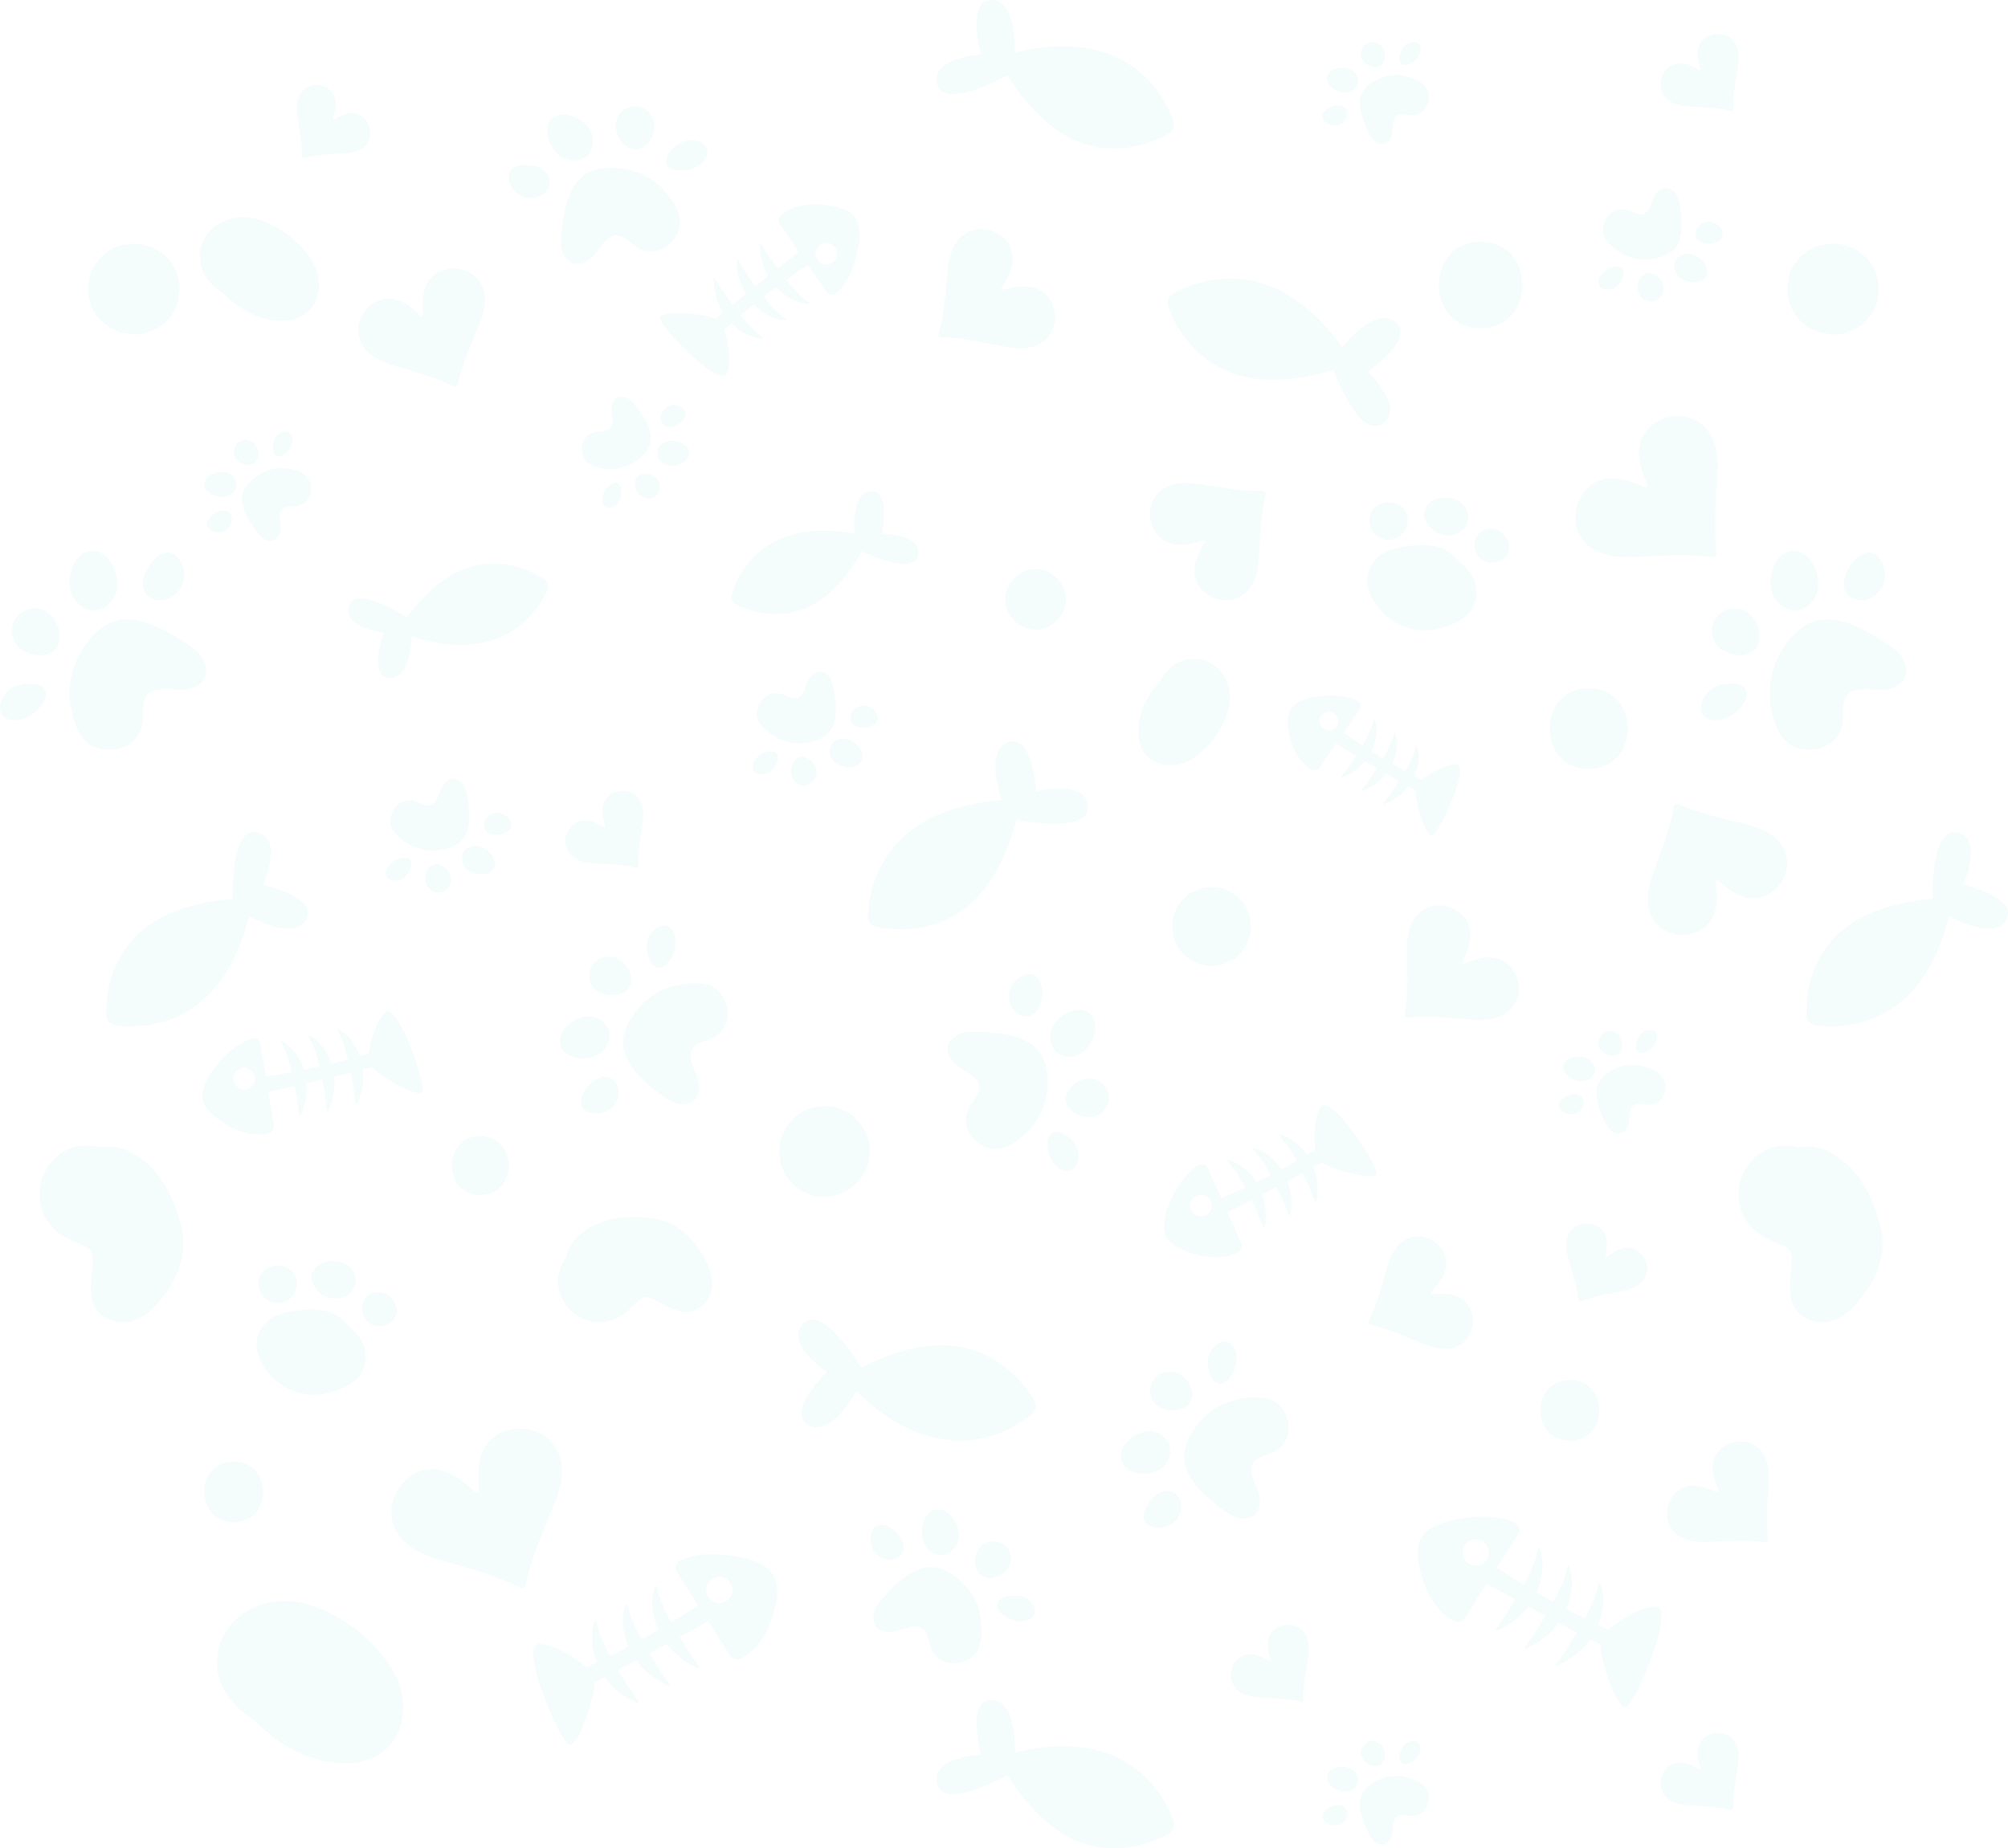 <?xml version="1.0" encoding="UTF-8"?>
<svg xmlns="http://www.w3.org/2000/svg" xmlns:xlink="http://www.w3.org/1999/xlink" width="2191" height="2017" viewBox="0 0 2191 2017">
  <defs>
    <path id="47qkf6dpza" d="M0 0h259v162H0z"></path>
    <path id="wjsfgubn4c" d="M0 0h220v212H0z"></path>
    <path id="cd8azezm3e" d="M0 0h259v162H0z"></path>
    <path id="wkrle3z8jg" d="M0 0h50v40H0z"></path>
  </defs>
  <g fill="none" fill-rule="evenodd" opacity=".04">
    <path d="m932.62 582.447-.066.032c-99.586-18.364-127.531 44.462-134.16 66.395-1.3 4.298.71 8.915 4.728 10.884 12.894 6.319 43.218 17.469 76.478 3.58 29.51-12.324 50.229-42.844 60.715-61.699 14.167 6.57 56.652 24.437 61.218 4.666 5.488-23.767-39.231-23.746-39.231-23.746s10.13-48.156-12.02-46.518c-22.15 1.642-17.662 46.406-17.662 46.406M1186.994 880.594c-.82-31.315-56.672-16.771-56.672-16.771s-2.906-63.128-30.044-53.902c-27.134 9.23-7.069 63.395-7.069 63.395l-.071.06c-130.323 9.507-144.932 96.645-146.128 126.047-.234 5.762 3.768 10.848 9.423 11.99 18.148 3.666 59.625 7.677 96.683-20.374 32.88-24.892 48.9-69.54 55.907-96.371 19.817 3.564 78.657 11.975 77.971-14.074M1125.712 1543.22a11.645 11.645 0 0 0 2.68-14.931c-9.349-15.9-33.975-49.339-79.603-58.264-40.485-7.918-84.493 9.761-109.196 22.329-10.535-17.071-43.438-66.308-62.437-48.55-22.837 21.346 25.217 53.169 25.217 53.169s-45.208 43.957-20.244 57.987c24.961 14.03 52.048-36.73 52.048-36.73l.094.01c93.886 90.423 168.686 43.563 191.44 24.98M1274.734 334.986c6.437 17.405 24.878 54.885 68.353 71.7 38.579 14.917 85.127 5.047 111.719-3.118 7.402 18.777 31.244 73.38 53.116 59.07 26.291-17.205-15.563-57.163-15.563-57.163s52.345-35.745 30.163-54.019c-22.18-18.275-57.83 27.378-57.83 27.378l-.09-.027c-76.812-106.114-158.88-72.65-184.604-58.176-5.044 2.838-7.272 8.929-5.264 14.355M443.904 673.678c-13.8-8.664-55.428-32.759-62.782-12.983-8.841 23.77 37.476 29.72 37.476 29.72s-16.89 48.294 6.268 49.56c23.158 1.268 24.456-45.48 24.456-45.48l.074-.025c100.7 32.23 137.987-28.808 147.767-50.534a9.522 9.522 0 0 0-3.45-11.852c-12.517-8.236-42.442-23.783-78.732-13.904-32.202 8.763-57.712 37.46-71.077 55.498" fill="#00A9AC"></path>
    <g transform="translate(1022)">
      <mask id="vespz829lb" fill="#fff">
        <use xlink:href="#47qkf6dpza"></use>
      </mask>
      <path d="M77.194 82.116c14.5 23.065 42.655 60.142 80.496 73.633 42.646 15.204 79.795-.995 95.478-9.876 4.888-2.767 7.067-8.735 5.128-14.07-9.896-27.221-49.452-104.575-172.78-74.42l-.085-.038S87.79.525 59.943.003C32.096-.514 48.28 59.568 48.28 59.568S-7.703 62.672.898 92.291c7.155 24.64 59.039-.889 76.296-10.175" fill="#00A9AC" mask="url(#vespz829lb)"></path>
    </g>
    <path d="M116.056 1107.87c.172 5.625 4.417 10.32 10.016 11.06 28.558 3.769 115.016 4.312 145.614-119.27l.071-.057s48.95 28.335 62.314 3.817c13.361-24.525-47.057-37.872-47.057-37.872s23.21-51.214-6.86-57.242c-25.016-5.012-26.577 52.906-26.396 72.539-27.034 2.241-72.735 10.156-102.151 37.574-33.156 30.899-36.104 71.407-35.55 89.452" fill="#00A9AC"></path>
    <g transform="translate(1971 908)">
      <mask id="br8xyi236d" fill="#fff">
        <use xlink:href="#wjsfgubn4c"></use>
      </mask>
      <path d="M171.015 57.548s23.21-51.214-6.862-57.242c-25.015-5.012-26.576 52.906-26.395 72.54-27.033 2.241-72.735 10.157-102.152 37.573-33.154 30.9-36.102 71.409-35.55 89.452.173 5.624 4.418 10.32 10.017 11.058 28.558 3.77 115.014 4.313 145.614-119.269l.07-.055s48.948 28.333 62.314 3.815c13.362-24.523-47.056-37.872-47.056-37.872" fill="#00A9AC" mask="url(#br8xyi236d)"></path>
    </g>
    <path d="M266.526 1165.11c6.518 0 11.8 5.35 11.8 11.907 0 6.559-5.282 11.908-11.8 11.908-6.556 0-11.84-5.35-11.84-11.908 0-6.557 5.284-11.908 11.84-11.908m-29.76 55.107c14.936 11.359 33.365 19.785 51.943 17.368 3.751-.477 8.012-1.87 9.431-5.386.876-2.087.512-4.473.148-6.669-1.859-11.357-3.716-22.68-5.538-34.004 9.58-2.124 19.158-4.285 28.702-6.484 2.113 10.59 3.898 21.288 4.773 32.06.072.916 1.309 1.136 1.674.293 5.062-11.466 7.43-23.449 6.52-35.395 5.681-1.317 11.401-2.675 17.12-4.03 2.22 11.066 4.115 22.203 5.026 33.454.073.952 1.347 1.17 1.711.33 5.282-11.982 7.613-24.513 6.338-36.972 6.047-1.463 12.093-2.93 18.139-4.47 2.258 11.25 4.225 22.572 5.135 34.004.074.916 1.314 1.134 1.676.293 5.39-12.2 7.722-24.953 6.301-37.593 3.388-.878 6.813-1.724 10.235-2.602 10.199 11.908 49.173 33.158 54.272 27.481 5.463-6.12-26.115-100.176-40.286-86.546-11.254 10.846-16.208 34.848-17.81 44.3-3.242.987-6.519 1.904-9.797 2.857-.4-1.17-.874-2.346-1.35-3.516-6.918-16.27-15.952-22.462-21.598-25.722-.802-.44-1.712.51-1.2 1.283 5.135 7.95 9.542 22.862 11.034 29.75.11.587.256 1.173.365 1.759-6.045 1.611-12.092 3.188-18.212 4.653-.51-1.5-1.056-3.042-1.711-4.58-6.884-16.304-15.954-22.46-21.6-25.72-.802-.439-1.675.478-1.165 1.28 5.098 7.952 9.507 22.865 11 29.753.183.77.363 1.539.51 2.31-5.646 1.281-11.328 2.525-17.01 3.661a89.543 89.543 0 0 0-2.075-5.642c-6.923-16.266-15.955-22.46-21.6-25.721-.802-.439-1.713.515-1.203 1.282 5.136 7.951 9.544 22.865 11.037 29.753.218.952.4 1.941.62 2.894a818.185 818.185 0 0 1-28.34 4.69 9768.394 9768.394 0 0 0-5.39-32.975c-.437-2.71-1.018-5.68-3.204-7.33-2.696-2.052-6.484-1.136-9.618.038-16.278 6.194-30.448 21.068-40.465 34.99-5.974 8.317-11.91 19.786-9.908 30.376 1.639 8.61 8.452 15.17 15.37 20.445M896.62 266.163c5.928-2.8 12.973-.24 15.754 5.666 2.782 5.902.274 12.976-5.654 15.775-5.897 2.786-12.942.223-15.724-5.679-2.78-5.903-.271-12.978 5.624-15.762M780.79 347.85c-14.273-6.361-58.527-8.846-60.732-1.555-2.345 7.841 66.098 79.025 73.13 60.701 5.578-14.568-.118-38.29-2.677-47.485 2.512-2.275 5.09-4.5 7.649-6.759.858.885 1.783 1.739 2.71 2.591 13.157 11.689 23.952 13.405 30.441 13.926.912.057 1.33-1.188.541-1.665-8.015-4.964-18.325-16.505-22.595-22.069-.347-.482-.729-.947-1.076-1.428 4.785-4.034 9.584-8.033 14.496-11.967 1.099 1.133 2.246 2.284 3.492 3.39 13.137 11.738 23.95 13.403 30.437 13.93.914.054 1.314-1.145.512-1.652-7.982-4.978-18.292-16.523-22.563-22.085a50.101 50.101 0 0 1-1.44-1.858c4.562-3.567 9.171-7.116 13.827-10.567a87.705 87.705 0 0 0 4.273 4.192c13.156 11.69 23.95 13.407 30.437 13.932.913.05 1.329-1.193.543-1.67-8.014-4.964-18.324-16.506-22.595-22.071-.601-.761-1.187-1.574-1.788-2.34a820.564 820.564 0 0 1 23.64-16.325 9968.71 9968.71 0 0 0 18.857 27.383c1.545 2.25 3.33 4.675 6.006 5.229 3.308.694 6.346-1.749 8.68-4.142 12.098-12.53 18.602-31.975 21.758-48.785 1.875-10.041 2.38-22.9-3.922-31.576-5.135-7.052-14.076-10.046-22.569-11.843-18.324-3.843-38.563-3.559-54.337 6.552-3.191 2.035-6.452 5.107-6.246 8.88.094 2.253 1.432 4.242 2.694 6.065 6.498 9.432 12.977 18.833 19.427 28.248a3484.936 3484.936 0 0 0-23.205 18.098c-6.403-8.634-12.554-17.5-17.91-26.824-.455-.794-1.669-.463-1.642.45.286 12.487 3.226 24.284 9.115 34.65a3692.661 3692.661 0 0 0-13.773 10.94c-6.703-9.013-13.137-18.231-18.733-27.97-.467-.822-1.715-.478-1.685.434.304 13.044 3.508 25.319 9.945 35.99-4.847 3.9-9.694 7.807-14.508 11.773-6.813-9.161-13.393-18.514-19.064-28.419-.455-.79-1.665-.458-1.638.453.298 13.287 3.597 25.765 10.242 36.536-2.69 2.236-5.428 4.46-8.154 6.712M1457.42 793.854c-3.899 4.07-10.38 4.232-14.45.33-4.09-3.921-4.207-10.4-.306-14.47 3.9-4.071 10.376-4.233 14.472-.31 4.07 3.899 4.185 10.38.285 14.45m29.254 69.388c10.424-4.277 19.33-10.66 25.94-19.154 4.645 2.708 9.292 5.413 13.983 8.076-5.282 8.333-10.784 16.537-17.014 24.178-.5.611.144 1.489.872 1.185 10.622-4.35 19.659-10.869 26.287-19.565 2.638 1.482 5.28 3.007 7.938 4.508-.717 13.494 10.98 49.998 17.54 49.525 7.047-.53 43.258-77.802 26.31-77.816-13.474-.004-30.836 11.93-37.461 16.838-2.608-1.326-5.199-2.719-7.814-4.086.449-.967.85-1.98 1.25-2.992 5.353-14.237 3.398-23.484 1.81-28.884-.24-.752-1.37-.707-1.513.075-1.523 8.008-7.637 19.9-10.798 25.07-.283.43-.54.88-.822 1.31-4.732-2.618-9.442-5.257-14.135-8.008.576-1.237 1.15-2.52 1.658-3.867 5.393-14.236 3.392-23.485 1.808-28.885-.238-.754-1.327-.707-1.49.098-1.545 7.985-7.66 19.88-10.825 25.048-.343.586-.687 1.172-1.053 1.736-4.287-2.581-8.575-5.207-12.797-7.901a74.994 74.994 0 0 0 2.059-4.746c5.355-14.236 3.397-23.482 1.808-28.885-.238-.751-1.37-.706-1.511.077-1.52 8.008-7.638 19.9-10.8 25.07-.431.721-.904 1.445-1.335 2.167a708.829 708.829 0 0 1-20.481-14.044c5.424-7.89 10.847-15.78 16.245-23.692 1.338-1.944 2.738-4.134 2.355-6.466-.463-2.886-3.372-4.583-6.024-5.729-13.845-5.895-31.538-5.14-46.066-2.49-8.677 1.589-19.2 5.154-24.248 12.926-4.094 6.326-3.744 14.471-2.561 21.886 2.57 15.984 9.063 32.24 22.099 41.853 2.626 1.95 6.114 3.633 9.091 2.3 1.787-.773 2.977-2.47 4.056-4.051 5.593-8.163 11.168-16.301 16.761-24.419 7.243 4.412 14.507 8.8 21.773 13.145-4.975 7.838-10.224 15.545-16.082 22.755-.5.612.14 1.49.872 1.185 9.978-4.09 18.581-10.11 25.116-18.069 4.33 2.58 8.705 5.16 13.081 7.739-5.191 8.2-10.633 16.244-16.754 23.77-.52.635.145 1.536.872 1.229M1313.351 1327.08c-6.347 1.652-12.805-2.148-14.455-8.442-1.647-6.294 2.125-12.753 8.474-14.407 6.311-1.642 12.77 2.16 14.417 8.453 1.648 6.29-2.122 12.755-8.436 14.396m188.463-45.98c3.753-7.246-50.46-89.528-60.754-72.882-8.175 13.24-6.942 37.512-6.118 46.988-2.893 1.763-5.837 3.465-8.771 5.207-.681-1.025-1.435-2.028-2.189-3.034-10.79-13.864-21.092-17.532-27.378-19.236-.888-.22-1.53.922-.842 1.532 6.972 6.336 14.985 19.53 18.162 25.763.253.536.542 1.062.795 1.597-5.45 3.068-10.909 6.102-16.467 9.049-.872-1.311-1.788-2.65-2.809-3.962-10.763-13.907-21.092-17.529-27.378-19.235-.886-.218-1.503.879-.806 1.524 6.935 6.341 14.95 19.541 18.126 25.772.371.692.74 1.383 1.074 2.085-5.144 2.653-10.335 5.28-15.55 7.801a87.718 87.718 0 0 0-3.43-4.891c-10.789-13.864-21.092-17.528-27.378-19.237-.885-.217-1.527.926-.84 1.535 6.971 6.333 14.984 19.532 18.16 25.763.45.857.878 1.763 1.328 2.623a837.197 837.197 0 0 1-26.264 11.637c-4.49-10.099-8.982-20.195-13.504-30.283-1.107-2.488-2.415-5.189-4.945-6.222-3.125-1.288-6.565.544-9.305 2.46-14.21 10.042-24.193 27.882-30.394 43.761-3.694 9.485-6.561 21.983-1.962 31.636 3.752 7.85 11.994 12.427 20.023 15.742 17.314 7.138 37.28 10.58 54.66 3.582 3.515-1.403 7.291-3.812 7.782-7.544.323-2.225-.629-4.418-1.533-6.433-4.654-10.43-9.3-20.824-13.906-31.228a3568.956 3568.956 0 0 0 26.164-13.453c4.707 9.627 9.123 19.443 12.676 29.557.302.86 1.556.76 1.698-.14 2.02-12.276 1.303-24.37-2.581-35.6a3424.855 3424.855 0 0 0 15.566-8.179c4.933 10.06 9.565 20.264 13.273 30.827.308.896 1.598.786 1.738-.114 2.106-12.826 1.214-25.433-3.149-37.063 5.486-2.93 10.973-5.86 16.441-8.859 5.012 10.224 9.764 20.59 13.516 31.328.303.861 1.557.758 1.698-.14 2.154-13.063 1.209-25.885-3.344-37.654 3.06-1.696 6.161-3.368 9.257-5.074 12.87 8.854 55.95 19.425 59.46 12.694M794.445 1745.726c-5.9 5.233-14.956 4.676-20.205-1.206-5.248-5.882-4.75-14.92 1.148-20.152 5.931-5.262 14.988-4.704 20.238 1.178 5.248 5.881 4.75 14.918-1.181 20.18m16.236-45.785c-20.201-4.446-44.924-6.414-64.607 1.1-3.773 1.462-7.934 3.682-8.73 7.685-.657 3.235 1.19 6.364 2.964 9.145 7.149 11.32 14.33 22.612 21.511 33.9a996.438 996.438 0 0 1-29.389 18.542c-.567-1.03-1.193-2.063-1.758-3.092-4.16-7.377-12.107-24.29-13.82-35.542-.156-1.099-1.74-1.222-2.116-.185-2.496 7.457-5.714 20.26 1.043 40.404a104.787 104.787 0 0 0 2.637 6.726c-6.05 3.543-12.189 6.987-18.32 10.368a58.94 58.94 0 0 1-1.386-2.48c-4.162-7.374-12.108-24.287-13.857-35.51-.183-1.13-1.706-1.251-2.079-.212-2.5 7.454-5.778 20.254 1.04 40.403.638 1.904 1.377 3.724 2.117 5.481-6.71 3.596-13.44 7.037-20.199 10.445-.372-.613-.707-1.257-1.08-1.87-4.158-7.377-12.104-24.286-13.822-35.538-.153-1.103-1.74-1.226-2.113-.187-2.5 7.455-5.714 20.261 1.042 40.406.51 1.43 1.02 2.863 1.597 4.234-3.73 1.777-7.429 3.587-11.15 5.303-9.016-7.192-32.703-24.738-51.562-25.43-23.726-.853 22.968 108.847 32.806 109.948 9.157 1 27.412-49.34 27.11-68.206 3.8-1.962 7.573-3.951 11.34-5.884 8.83 12.478 21.142 22.04 35.782 28.658 1.003.461 1.95-.73 1.281-1.609-8.323-10.983-15.602-22.715-22.562-34.617 6.702-3.473 13.345-7.01 19.988-10.55 8.815 12.196 20.95 21.563 35.316 28.067 1.004.464 1.98-.758 1.284-1.668-8.177-10.82-15.375-22.328-22.22-34.038 6.258-3.373 12.516-6.746 18.712-10.126 8.733 11.443 20.464 20.29 34.22 26.509 1.006.464 1.947-.727 1.281-1.608-7.829-10.36-14.775-21.388-21.337-32.581a4396.397 4396.397 0 0 0 31.157-17.222c7.41 11.614 14.79 23.261 22.198 34.94 1.43 2.262 3.007 4.69 5.468 5.862 4.1 2.013 9.069-.159 12.846-2.742 18.739-12.744 28.67-35.094 33.09-57.268 2.039-10.286 2.953-21.636-2.454-30.673-6.66-11.104-21.208-16.624-33.269-19.288M1620.761 1703.52c-5.25 5.882-14.31 6.44-20.204 1.205-5.931-5.26-6.431-14.298-1.184-20.18 5.251-5.882 14.31-6.44 20.241-1.177 5.896 5.232 6.394 14.27 1.147 20.152m185.596 49.516c-18.863.691-42.549 18.239-51.563 25.43-3.72-1.717-7.42-3.526-11.15-5.302.575-1.372 1.085-2.805 1.596-4.235 6.756-20.145 3.543-32.949 1.042-40.406-.373-1.036-1.958-.915-2.114.187-1.716 11.252-9.662 28.162-13.82 35.539-.373.614-.71 1.256-1.08 1.872-6.76-3.412-13.49-6.85-20.2-10.448.742-1.756 1.48-3.576 2.117-5.482 6.817-20.146 3.54-32.948 1.042-40.402-.376-1.038-1.896-.916-2.08.212-1.748 11.224-9.696 28.137-13.857 35.513-.45.836-.902 1.671-1.387 2.477-6.13-3.379-12.268-6.824-18.319-10.366a106.677 106.677 0 0 0 2.639-6.727c6.756-20.143 3.538-32.949 1.042-40.404-.376-1.037-1.962-.915-2.117.185-1.716 11.254-9.66 28.164-13.821 35.54-.566 1.028-1.19 2.063-1.756 3.093-9.88-6-19.708-12.187-29.389-18.54 7.18-11.29 14.36-22.58 21.511-33.902 1.774-2.78 3.618-5.91 2.964-9.142-.797-4.005-4.958-6.224-8.73-7.686-19.682-7.514-44.408-5.548-64.61-1.102-12.057 2.664-26.605 8.183-33.268 19.29-5.407 9.037-4.491 20.386-2.453 30.672 4.422 22.173 14.352 44.524 33.092 57.267 3.774 2.584 8.743 4.756 12.843 2.743 2.46-1.171 4.038-3.601 5.468-5.864 7.409-11.678 14.787-23.324 22.2-34.938a4396.307 4396.307 0 0 0 31.155 17.222c-6.562 11.192-13.506 22.219-21.337 32.581-.666.88.278 2.07 1.28 1.61 13.756-6.223 25.489-15.066 34.222-26.51a4495.694 4495.694 0 0 0 18.713 10.127c-6.847 11.708-14.046 23.215-22.22 34.036-.7.912.278 2.131 1.284 1.668 14.364-6.505 26.498-15.872 35.314-28.066 6.646 3.537 13.286 7.076 19.988 10.55-6.96 11.9-14.237 23.632-22.561 34.616-.67.88.28 2.07 1.282 1.607 14.638-6.614 26.95-16.18 35.78-28.655 3.768 1.93 7.542 3.923 11.342 5.883-.304 18.864 17.95 69.205 27.11 68.206 9.835-1.101 56.531-110.8 32.806-109.949M1037.263 1814.833c8.917 1.01 22.65-2.451 29.044-13.336 4.63-7.877 4.97-19.807 4.57-27.95-.436-8.923-2.453-17.33-5.704-24.743-6.234-14.206-17.354-25.552-29.371-32.798-7.235-4.362-15.66-6.911-24.62-5.708-8.356 1.122-16.82 5.464-24.529 11.242-9.273 6.954-18.027 15.923-25.785 25.295-5.485 6.63-9.044 13.862-7.51 21.959 2.09 11.025 13.807 13.846 24.048 11.303 10.21-2.54 21.969-8.665 29.491-2.594 5.517 4.45 6.258 13.783 9.093 21.053 3.727 9.57 11.995 15.226 21.273 16.277M962.95 1700.284c5.438 2.487 12.202 2.382 17.102-1.05 6.452-4.526 7.039-10.858 4.674-16.89-2.992-7.626-10.702-14.774-17.24-17.175-2.988-1.1-6.351-1.687-9.332-.564-6.785 2.557-8.551 11.047-8.083 17.513.58 8.02 5.497 14.793 12.879 18.166M1032.59 1649.76c-4.803-3.04-11.227-3.85-16.144-.998-2.953 1.713-5.125 4.555-6.757 7.586-4.664 8.66-5.014 20.445-.428 29.202 5.176 9.885 18.484 15.396 27.86 8.112 9.969-7.747 10.897-19.745 5.985-30.686-2.347-5.228-5.713-10.178-10.516-13.217M1099.843 1711.205c4.732-6.843 4.077-16.798-1.512-22.989-5.435-6.025-14.943-7.897-22.392-4.614-8.217 3.627-12.292 12.857-11.915 21.339.038.89.126 1.791.267 2.685.746 4.76 2.955 9.369 6.99 12.012 7.366 4.827 17.705 1.56 23.962-3.568 1.737-1.422 3.33-3.028 4.6-4.865M1115.312 1768.966c5.116-.249 10.703-2.269 12.834-6.857 2.802-6.023-1.747-12.958-7.057-17.027-7.12-5.46-18.36-4.868-26.379-1.585-3.292 1.35-6.294 4.093-6.67 7.584-.325 3.03 1.353 5.708 3.3 7.895 5.922 6.641 15.006 10.426 23.972 9.99M1814.28 1196.737c2.97-5.274 4.451-14.721-.58-21.562-3.641-4.953-10.91-8.303-16.037-10.2-5.619-2.08-11.34-3.041-16.766-2.971-10.405.13-20.33 4.054-27.964 9.613-4.597 3.348-8.387 7.911-10.003 13.797-1.509 5.49-1.06 11.894.476 18.205 1.85 7.594 5.077 15.398 8.816 22.687 2.645 5.153 6.17 9.272 11.569 10.448 7.35 1.607 12.175-4.93 13.301-11.965 1.126-7.016.44-15.935 6.168-19.014 4.196-2.254 10.148-.256 15.379-.103 6.884.204 12.55-3.446 15.64-8.935M1701.007 1205.714c-.21 4.833 4.504 8.128 8.561 9.52 5.038 1.73 10.442.47 14.417-3.185 2.929-2.696 4.628-6.876 3.81-10.78-1.076-5.14-4.78-7.147-9.07-7.264-5.424-.145-11.782 2.735-14.947 6.122-1.448 1.551-2.68 3.463-2.771 5.587M1727.083 1179.936c7.563-.643 14.587-7.484 12.565-15.21-2.148-8.22-9.387-11.92-17.537-11.718-3.896.096-7.89.899-11.082 3.095-3.19 2.196-5.425 5.978-4.97 9.777.274 2.285 1.462 4.375 2.914 6.181 4.148 5.157 11.409 8.445 18.11 7.875M1755.944 1151.524c3.158.806 6.604.679 9.297-1.085 4.92-3.217 5.57-10.394 4-15.571-.435-1.438-1.021-2.836-1.836-4.098-3.035-4.7-9.406-6.936-14.714-5.165-5.164 1.722-8.801 7.03-8.688 12.445.124 5.979 4.817 10.909 10.198 12.926.565.214 1.149.397 1.743.548M1794.12 1148.411c5.916-1.912 10.836-6.578 12.988-12.31 1.226-3.272 1.433-7.317-.961-9.895-3.148-3.383-8.878-2.41-12.96-.187-5.473 2.985-8.14 10.182-8.187 16.093-.02 2.428.944 5.05 3.107 6.23 1.875 1.023 4.07.698 6.013.07M1494.222 146.304c2.645 5.156 6.17 9.27 11.567 10.451 7.351 1.604 12.177-4.935 13.304-11.968 1.123-7.015.439-15.935 6.165-19.01 4.198-2.257 10.148-.261 15.382-.106 6.883.204 12.548-3.446 15.64-8.935 2.972-5.274 4.45-14.72-.58-21.562-3.64-4.95-10.91-8.303-16.038-10.2-5.62-2.079-11.337-3.039-16.766-2.97-10.405.13-20.329 4.054-27.963 9.614-4.597 3.348-8.387 7.911-10.004 13.795-1.508 5.49-1.059 11.894.477 18.204 1.848 7.595 5.076 15.399 8.816 22.687M1451.571 136.234c5.034 1.73 10.44.47 14.416-3.186 2.93-2.695 4.626-6.875 3.808-10.78-1.077-5.14-4.78-7.148-9.07-7.263-5.423-.147-11.782 2.732-14.946 6.122-1.448 1.55-2.68 3.464-2.772 5.585-.21 4.835 4.504 8.129 8.564 9.522M1450.973 93.06c4.147 5.157 11.408 8.444 18.109 7.876 7.563-.642 14.587-7.483 12.567-15.21-2.15-8.218-9.386-11.92-17.54-11.718-3.893.095-7.89.897-11.08 3.093-3.19 2.196-5.426 5.98-4.97 9.78.274 2.282 1.462 4.375 2.914 6.178M1495.2 71.978c.568.211 1.151.395 1.743.548 3.16.803 6.605.676 9.3-1.086 4.918-3.217 5.568-10.393 3.998-15.573-.434-1.436-1.022-2.833-1.835-4.095-3.033-4.702-9.407-6.938-14.715-5.167-5.166 1.724-8.801 7.03-8.688 12.447.124 5.976 4.816 10.907 10.197 12.926M1530.107 70.342c1.878 1.023 4.07.7 6.016.069 5.914-1.91 10.835-6.576 12.984-12.312 1.228-3.271 1.433-7.317-.96-9.892-3.147-3.385-8.876-2.41-12.957-.187-5.473 2.982-8.143 10.183-8.19 16.091-.017 2.43.945 5.052 3.107 6.23M1539.662 1940.975c-5.619-2.078-11.336-3.039-16.766-2.972-10.405.133-20.329 4.056-27.964 9.616-4.596 3.348-8.387 7.911-10.003 13.795-1.509 5.49-1.058 11.894.478 18.204 1.848 7.593 5.075 15.397 8.814 22.687 2.647 5.154 6.17 9.27 11.569 10.45 7.351 1.605 12.178-4.934 13.304-11.969 1.123-7.013.437-15.933 6.164-19.01 4.197-2.256 10.15-.259 15.382-.105 6.882.204 12.548-3.445 15.64-8.935 2.972-5.273 4.45-14.718-.58-21.56-3.64-4.951-10.91-8.305-16.038-10.201M1460.725 1970.005c-5.423-.147-11.783 2.732-14.946 6.121-1.448 1.551-2.68 3.464-2.772 5.587-.21 4.834 4.504 8.127 8.564 9.52 5.035 1.732 10.44.471 14.416-3.186 2.928-2.693 4.626-6.875 3.808-10.778-1.077-5.142-4.78-7.15-9.07-7.264M1464.11 1928.008c-3.894.096-7.89.899-11.08 3.093-3.192 2.196-5.427 5.982-4.971 9.78.274 2.282 1.464 4.375 2.914 6.178 4.149 5.16 11.408 8.445 18.108 7.877 7.564-.642 14.589-7.483 12.567-15.209-2.15-8.22-9.386-11.922-17.538-11.72M1493.691 1900.605c-5.166 1.723-8.801 7.03-8.688 12.447.124 5.976 4.816 10.906 10.198 12.927.566.21 1.15.394 1.743.546 3.158.804 6.604.678 9.299-1.086 4.918-3.216 5.567-10.393 3.999-15.572-.436-1.435-1.022-2.834-1.835-4.096-3.035-4.7-9.407-6.938-14.716-5.166M1527 1918.112c-.019 2.428.943 5.051 3.107 6.23 1.876 1.024 4.07.698 6.014.07 5.915-1.912 10.836-6.577 12.986-12.312 1.228-3.272 1.433-7.318-.96-9.892-3.147-3.386-8.878-2.413-12.957-.188-5.473 2.983-8.143 10.182-8.19 16.092M1058.772 1238.563c5.554 8.238 18.382 17.378 32.258 15.076 10.045-1.668 20.454-9.82 27.107-15.914 7.29-6.68 13.005-14.33 16.98-22.316 7.626-15.307 9.292-32.716 6.82-47.983-1.484-9.19-5.374-18.1-12.844-24.809-6.971-6.26-16.76-10.331-27.226-12.748-12.6-2.903-26.541-3.947-40.11-3.865-9.593.061-18.319 2.175-24.114 9.199-7.893 9.559-1.867 21.442 7.668 28.283 9.507 6.822 23.188 12.41 23.428 23.052.175 7.802-7.242 15.027-11.4 22.563-5.475 9.914-4.346 20.89 1.433 29.462M1115.265 1108.352c8.557 2.296 14.412-1.765 17.87-8.154 4.372-8.076 4.913-19.872 2.239-27.234-1.227-3.369-3.159-6.687-6.28-8.444-7.11-4.002-15.674.603-20.878 5.666-6.455 6.287-8.7 15.406-6.246 24.197 1.812 6.478 6.8 12.224 13.295 13.97M1172.678 1102.574c-10.68 2.144-20.89 10.175-24.983 20.277-4.617 11.4.327 26.645 13.243 29.49 13.737 3.023 24.541-4.665 30.245-16.586 2.724-5.697 4.479-12.065 3.58-18.31-.897-6.245-4.846-12.293-10.801-14.47-3.578-1.307-7.545-1.152-11.284-.401M1190.89 1218.881c9.34-.96 17.523-8.679 18.9-17.823 1.34-8.9-3.844-18.226-12.039-22.11-9.04-4.286-19.982-1.056-27.087 5.366a27.84 27.84 0 0 0-2.142 2.16c-3.602 4.055-6.026 9.227-5.433 14.514 1.085 9.656 11.334 15.979 20.275 17.536 2.481.434 5.02.615 7.526.357M1167.222 1277.63c7.281-1.955 10.043-10.667 9.758-17.982-.384-9.808-9.02-18.74-17.677-23.077-3.555-1.78-8.117-2.327-11.434-.156-2.878 1.884-4.006 5.183-4.503 8.357-1.516 9.654 1.745 19.903 8.603 27.053 3.913 4.078 9.713 7.292 15.253 5.806M618.927 219.998c-3.824 12.195-5.885 25.852-6.791 39.222-.64 9.456.84 18.206 7.436 24.433 8.984 8.479 21.305 3.422 28.84-5.468 7.515-8.862 14.1-21.925 24.758-21.374 7.814.403 14.499 8.244 21.728 12.896 9.514 6.122 20.572 5.819 29.565.759 8.641-4.862 18.714-16.825 17.425-30.663-.935-10.015-8.326-20.87-13.935-27.872-6.148-7.676-13.38-13.867-21.076-18.375-14.75-8.64-32.033-11.566-47.477-10.259-9.3.788-18.493 3.961-25.744 10.824-6.766 6.403-11.552 15.745-14.73 25.877M584.308 215.484c6.49-1.316 12.496-5.819 14.68-12.105 2.874-8.278-.688-14.353-6.71-18.233-7.613-4.907-19.155-6.302-26.576-4.197-3.396.963-6.793 2.629-8.747 5.584-4.443 6.726-.545 15.514 4.051 21.02 5.701 6.832 14.494 9.714 23.302 7.93M615.57 172.572c10.993 5.472 26.507 1.656 30.277-11.062 4.01-13.529-2.843-24.915-14.276-31.509-5.462-3.153-11.663-5.381-17.936-4.947-6.272.433-12.572 3.937-15.17 9.735-1.562 3.486-1.698 7.47-1.224 11.266 1.351 10.853 8.587 21.67 18.328 26.517M680.033 156.496c3.784 3.89 8.768 6.691 14.087 6.494 9.713-.356 16.766-10.095 18.969-18.885.61-2.439.977-4.953.901-7.47-.278-9.374-7.385-18.104-16.41-20.159-8.782-2-18.463 2.466-22.931 10.338-4.932 8.687-2.503 19.828 3.385 27.385.622.796 1.29 1.564 2 2.297M736.349 185.191c9.787 2.231 20.539-.225 28.377-6.478 4.471-3.57 8.192-9.072 7.073-14.674-1.468-7.36-10.204-10.757-17.727-11.027-10.086-.363-19.882 7.518-24.965 15.768-2.087 3.39-2.984 7.868-1 11.318 1.72 2.994 5.022 4.359 8.242 5.093M1764.607 273.25c5.485 3.89 11.407 6.606 17.32 8.135 11.336 2.93 23.273 1.653 33.21-2.057 5.984-2.232 11.451-6.006 14.95-11.838 3.266-5.444 4.676-12.442 4.881-19.663.245-8.69-.945-18.01-2.844-26.93-1.343-6.308-3.949-11.763-9.459-14.62-7.507-3.892-14.682 1.695-17.99 8.906-3.3 7.19-5.203 16.958-12.331 18.567-5.226 1.18-11.096-2.718-16.73-4.427-7.413-2.249-14.645-.009-19.63 4.964-4.79 4.78-9.196 14.471-5.763 23.292 2.485 6.385 9.382 12.124 14.386 15.672M1875.089 262.972c1.978-1.256 3.834-2.969 4.545-5.258 1.616-5.205-2.417-10.21-6.307-12.948-4.824-3.397-10.903-3.645-16.163-.853-3.875 2.06-6.876 6.107-7.14 10.608-.346 5.928 2.99 9.227 7.493 10.64 5.693 1.788 13.248.56 17.572-2.189M1844.794 277.248c-8.193-1.476-17.647 3.76-17.791 12.512-.155 9.306 6.408 15.283 15.094 17.39 4.15 1.007 8.615 1.296 12.64-.117 4.026-1.416 7.51-4.781 8.15-8.93.385-2.494-.256-5.045-1.258-7.368-2.865-6.636-9.577-12.18-16.835-13.487M1807.578 301.17c-.536-.395-1.1-.767-1.685-1.105-3.104-1.802-6.782-2.682-10.143-1.579-6.134 2.016-8.9 9.565-8.744 15.613.045 1.676.258 3.358.754 4.96 1.846 5.964 7.933 10.263 14.059 9.922 5.957-.33 11.34-4.98 12.791-10.855 1.602-6.482-1.928-13.187-7.032-16.955M1758.322 315.455c6.61-1.63 11.516-8.623 13.297-14.988.731-2.614.49-5.724-1.432-7.624-1.667-1.65-4.06-1.935-6.285-1.82-6.76.346-13.285 3.951-17.22 9.513-2.246 3.175-3.646 7.48-1.89 10.957 2.307 4.564 8.598 5.179 13.53 3.962M507.087 912.488c3.263-5.442 4.676-12.442 4.881-19.662.245-8.69-.946-18.01-2.847-26.931-1.34-6.308-3.947-11.763-9.457-14.619-7.507-3.89-14.68 1.696-17.99 8.905-3.299 7.19-5.202 16.958-12.333 18.567-5.224 1.18-11.095-2.718-16.727-4.427-7.412-2.249-14.646-.009-19.629 4.964-4.788 4.78-9.198 14.472-5.763 23.292 2.484 6.385 9.38 12.125 14.385 15.672 5.483 3.889 11.409 6.606 17.319 8.136 11.336 2.93 23.274 1.653 33.21-2.057 5.983-2.232 11.451-6.008 14.951-11.84M557.633 902.714c1.62-5.205-2.417-10.21-6.304-12.95-4.825-3.394-10.904-3.644-16.163-.85-3.877 2.058-6.878 6.106-7.141 10.607-.346 5.928 2.99 9.227 7.493 10.64 5.691 1.788 13.247.56 17.57-2.188 1.98-1.256 3.834-2.97 4.545-5.259M519.097 953.15c4.15 1.008 8.615 1.295 12.639-.118 4.026-1.413 7.511-4.781 8.152-8.93.383-2.492-.257-5.045-1.26-7.367-2.866-6.636-9.577-12.182-16.835-13.488-8.192-1.474-17.647 3.76-17.79 12.511-.156 9.309 6.407 15.286 15.094 17.391M484.576 946.172a18.358 18.358 0 0 0-1.681-1.105c-3.109-1.804-6.785-2.684-10.143-1.58-6.135 2.015-8.901 9.564-8.746 15.61.047 1.679.26 3.36.757 4.962 1.843 5.966 7.928 10.261 14.056 9.922 5.957-.332 11.34-4.98 12.792-10.855 1.6-6.482-1.929-13.189-7.035-16.954M423.683 945.536c-2.246 3.175-3.646 7.48-1.893 10.956 2.31 4.565 8.601 5.18 13.531 3.964 6.61-1.632 11.518-8.624 13.298-14.988.733-2.615.488-5.725-1.433-7.625-1.667-1.65-4.06-1.935-6.282-1.82-6.76.345-13.287 3.951-17.221 9.513M907.087 795.488c3.266-5.442 4.676-12.441 4.881-19.662.245-8.69-.946-18.008-2.844-26.93-1.343-6.308-3.949-11.761-9.46-14.62-7.505-3.89-14.681 1.696-17.99 8.905-3.299 7.19-5.201 16.958-12.33 18.568-5.227 1.18-11.095-2.717-16.729-4.428-7.413-2.25-14.648-.009-19.63 4.964-4.79 4.78-9.197 14.472-5.764 23.292 2.486 6.385 9.383 12.127 14.387 15.674 5.483 3.886 11.407 6.605 17.32 8.133 11.333 2.931 23.273 1.653 33.21-2.055 5.98-2.233 11.45-6.01 14.95-11.841M953.09 790.974c1.98-1.258 3.832-2.972 4.543-5.259 1.62-5.208-2.414-10.213-6.304-12.95-4.826-3.395-10.906-3.645-16.165-.85-3.875 2.057-6.876 6.106-7.14 10.607-.346 5.925 2.99 9.227 7.494 10.64 5.692 1.786 13.249.558 17.572-2.188M920.098 836.15c4.15 1.008 8.614 1.295 12.639-.118 4.024-1.414 7.51-4.78 8.15-8.928.385-2.496-.256-5.046-1.258-7.367-2.865-6.637-9.577-12.183-16.835-13.49-8.192-1.473-17.645 3.762-17.791 12.512-.154 9.307 6.41 15.283 15.095 17.391M883.578 829.172a18.133 18.133 0 0 0-1.685-1.105c-3.104-1.804-6.784-2.685-10.143-1.58-6.133 2.016-8.9 9.563-8.744 15.611.045 1.68.258 3.36.754 4.962 1.846 5.966 7.933 10.262 14.057 9.921 5.96-.33 11.342-4.98 12.793-10.854 1.602-6.484-1.928-13.187-7.032-16.955M840.902 820.022c-6.76.347-13.285 3.952-17.218 9.514-2.247 3.175-3.649 7.482-1.892 10.956 2.307 4.565 8.599 5.18 13.53 3.964 6.61-1.63 11.516-8.624 13.298-14.988.73-2.614.488-5.723-1.434-7.625-1.665-1.649-4.059-1.935-6.284-1.82M793.988 1107.262c.294-9.944-4.797-24.8-17.414-30.87-9.134-4.392-22.35-3.675-31.311-2.49-9.82 1.3-18.927 4.297-26.818 8.567-15.126 8.187-26.636 21.514-33.537 35.455-4.153 8.394-6.193 17.936-4.039 27.723 2.012 9.132 7.59 18.088 14.686 26.072 8.54 9.61 19.26 18.462 30.333 26.175 7.831 5.454 16.154 8.724 24.96 6.288 11.989-3.318 14.03-16.522 10.271-27.604-3.745-11.05-11.599-23.479-5.585-32.35 4.41-6.5 14.653-8.175 22.429-11.971 10.23-4.995 15.72-14.649 16.025-24.995M652.073 1176.993c-8.1 3.934-15.239 12.95-17.277 20.261-.932 3.347-1.269 7.05.237 10.187 3.43 7.139 12.916 8.293 19.97 7.205 8.753-1.351 15.74-7.3 18.765-15.62 2.23-6.128 1.497-13.462-2.722-18.474-5.561-6.602-12.567-6.67-18.973-3.559M613.598 1145.135c2.129 3.194 5.412 5.394 8.85 6.964 9.824 4.487 22.639 3.789 31.72-2.23 10.253-6.792 15.014-22.411 6.252-32.372-9.32-10.596-22.42-10.53-33.842-3.938-5.456 3.149-10.519 7.427-13.377 13.162-2.855 5.734-3.146 13.1.397 18.414M687.022 1076.596c4.804-8.395.133-19.26-6.276-25.546-1.777-1.744-3.75-3.321-5.957-4.523-8.218-4.48-19.474-2.862-25.995 3.74-6.346 6.422-7.596 16.857-3.17 24.6 4.884 8.541 15.753 12.093 25.362 10.913a29.903 29.903 0 0 0 3.028-.536c5.342-1.243 10.377-4.05 13.008-8.648M727.865 1010.618c-7.009-2.534-14.358 3.143-18.432 9.396-5.463 8.383-3.77 20.758.644 29.318 1.814 3.515 5.162 6.577 9.11 6.666 3.423.078 6.271-2.028 8.54-4.386 6.9-7.17 10.308-17.567 8.996-27.44-.749-5.636-3.526-11.624-8.858-13.554M1362.848 1656.182c11.989-3.317 14.03-16.521 10.271-27.604-3.745-11.05-11.599-23.478-5.584-32.35 4.41-6.5 14.652-8.173 22.428-11.971 10.231-4.995 15.718-14.647 16.025-24.995.295-9.945-4.797-24.8-17.415-30.87-9.133-4.391-22.348-3.676-31.31-2.49-9.819 1.3-18.927 4.296-26.818 8.568-15.126 8.186-26.636 21.513-33.537 35.454-4.154 8.394-6.193 17.936-4.039 27.723 2.012 9.133 7.59 18.088 14.686 26.072 8.541 9.61 19.26 18.464 30.334 26.175 7.83 5.455 16.154 8.723 24.96 6.288M1266.073 1628.993c-8.1 3.933-15.239 12.95-17.277 20.261-.932 3.347-1.269 7.05.237 10.187 3.428 7.138 12.915 8.293 19.97 7.205 8.752-1.351 15.74-7.3 18.765-15.62 2.23-6.128 1.497-13.461-2.722-18.473-5.561-6.604-12.568-6.671-18.973-3.56M1238.58 1566.558c-5.457 3.15-10.52 7.429-13.378 13.162-2.858 5.736-3.146 13.1.396 18.414 2.13 3.194 5.413 5.395 8.85 6.964 9.823 4.49 22.639 3.788 31.722-2.23 10.25-6.792 15.012-22.408 6.25-32.371-9.319-10.595-22.419-10.53-33.84-3.939M1282.986 1538.78a29.662 29.662 0 0 0 3.026-.535c5.345-1.243 10.379-4.05 13.01-8.648 4.804-8.396.133-19.262-6.276-25.548-1.778-1.744-3.75-3.32-5.957-4.521-8.218-4.483-19.476-2.862-25.995 3.739-6.346 6.423-7.596 16.858-3.17 24.599 4.883 8.542 15.753 12.095 25.361 10.914M1331.186 1509.998c3.425.078 6.272-2.028 8.54-4.386 6.9-7.168 10.308-17.567 8.997-27.44-.75-5.636-3.525-11.624-8.858-13.554-7.008-2.534-14.358 3.143-18.433 9.396-5.463 8.383-3.769 20.758.646 29.318 1.812 3.515 5.161 6.579 9.108 6.666M333.155 518.686c-4.625-4.233-12.585-6.157-18.107-7.045-6.051-.975-11.982-.813-17.421.32-10.425 2.17-19.63 8.04-26.209 15.092-3.962 4.245-6.875 9.547-7.35 15.745-.438 5.78 1.265 12.09 4.045 18.093 3.34 7.225 8.112 14.387 13.295 20.936 3.665 4.632 8.01 8.051 13.664 8.17 7.7.163 11.266-7.315 11.021-14.564-.244-7.228-2.677-16.007 2.473-20.203 3.775-3.079 10.144-2.251 15.428-3.123 6.954-1.146 11.931-5.904 13.963-11.994 1.952-5.852 1.59-15.58-4.802-21.427M236.57 580.86c5.417.761 10.619-1.623 13.909-6.186 2.423-3.358 3.312-7.998 1.722-11.847-2.094-5.065-6.223-6.379-10.569-5.634-5.499.946-11.343 5.186-13.868 9.31-1.153 1.887-2.02 4.099-1.695 6.3.738 5.01 6.135 7.443 10.5 8.057M236.962 515.556c-3.89.836-7.737 2.391-10.5 5.175-2.765 2.782-4.249 6.959-3.034 10.637.732 2.211 2.342 4.059 4.16 5.57 5.195 4.32 13.135 6.198 19.747 4.358 7.46-2.074 13.141-10.19 9.57-17.465-3.802-7.736-11.804-10.027-19.943-8.275M268.008 506.766c.609.1 1.229.171 1.85.208 3.318.187 6.737-.615 9.087-2.915 4.29-4.195 3.537-11.525.953-16.412-.716-1.356-1.576-2.645-2.636-3.751-3.955-4.12-10.766-5.116-15.727-2.297-4.83 2.743-7.427 8.782-6.256 14.196 1.295 5.974 6.953 10 12.729 10.97M302.628 497.749c2.033.66 4.112-.081 5.89-1.079 5.406-3.03 9.304-8.605 10.29-14.718.562-3.486-.026-7.548-2.868-9.652-3.732-2.763-9.14-.705-12.694 2.287-4.766 4.01-5.969 11.677-4.866 17.562.455 2.416 1.907 4.839 4.248 5.6M649.672 471.357c-6.956 1.286-11.849 6.128-13.762 12.237-1.835 5.872-1.277 15.565 5.255 21.264 4.726 4.122 12.748 5.878 18.303 6.656 6.092.846 12.038.565 17.469-.674 10.412-2.376 19.523-8.41 25.978-15.573 3.885-4.313 6.701-9.657 7.048-15.842.323-5.77-1.516-12.028-4.426-17.954-3.5-7.135-8.427-14.177-13.76-20.6-3.77-4.544-8.2-7.867-13.875-7.871-7.724-.003-11.148 7.525-10.754 14.743.393 7.2 3.013 15.902-2.067 20.19-3.723 3.143-10.126 2.448-15.409 3.424M732.605 465.76c5.496-1.054 11.276-5.397 13.73-9.552 1.12-1.9 1.944-4.123 1.576-6.307-.842-4.969-6.305-7.28-10.699-7.8-5.45-.647-10.622 1.837-13.831 6.443-2.366 3.394-3.166 8.03-1.495 11.827 2.204 4.997 6.376 6.222 10.719 5.389M718.195 499.46c3.962 7.66 12.015 9.793 20.116 7.88 3.873-.91 7.688-2.544 10.391-5.381 2.706-2.837 4.105-7.037 2.81-10.693-.776-2.196-2.428-4.007-4.275-5.485-5.284-4.218-13.268-5.938-19.84-3.968-7.418 2.223-12.925 10.446-9.202 17.647M706.746 517.183c-.61-.09-1.23-.151-1.852-.172-3.314-.12-6.708.754-9.01 3.106-4.19 4.29-3.292 11.621-.617 16.464.742 1.344 1.629 2.62 2.71 3.705 4.027 4.048 10.842 4.907 15.736 1.982 4.76-2.848 7.232-8.951 5.951-14.355-1.412-5.96-7.135-9.878-12.918-10.73M673.128 527.217c-2.06-.613-4.142.166-5.912 1.191-5.387 3.124-9.202 8.748-10.068 14.842-.495 3.476.18 7.504 3.086 9.537 3.82 2.676 9.23.516 12.747-2.527 4.72-4.082 5.78-11.729 4.544-17.56-.506-2.394-2.019-4.772-4.397-5.483M1947.852 808.185c11.63 11.526 30.115 11.395 41.055 7.24 11.383-4.323 19.99-14.073 21.585-27.24 1.21-10.007-.894-21.909 4.63-29.258 7.53-10.031 24.387-6.19 38.118-6.331 13.775-.143 27.662-7.47 26.714-21.925-.702-10.617-7.556-18.501-16.65-25.005-12.86-9.196-26.844-17.563-40.834-23.246-11.618-4.72-23.732-7.397-34.664-6.088-11.714 1.402-21.532 7.32-29.254 15.12-12.827 12.955-23.189 30.74-26.433 50.516-1.694 10.317-1.506 21.481.85 32.772 2.148 10.304 6.466 25.102 14.883 33.445M2040.396 603.065c-4.19-.438-8.302 1.4-11.775 3.762-7.58 5.16-15.102 16.673-16.419 27.248-1.04 8.363 1.8 16.139 11.565 19.721 7.413 2.718 16.112.637 22.261-4.268 8.346-6.66 12.412-16.79 10.51-27.071-1.533-8.288-6.601-18.396-16.142-19.392M1950.25 664.34c14.285 6.015 29.421-5.216 32.798-19.236 2.993-12.423-1.27-27.003-10.012-36.274-3.058-3.243-6.742-6.077-11.052-7.247-7.177-1.945-15.081 1.166-20.207 6.53-5.124 5.362-7.796 12.635-9.086 19.924-2.697 15.25 2.368 29.905 17.56 36.303M1870.556 677.376c-4.973 9.642-2.492 22.467 5.733 29.622 2.208 1.92 4.747 3.441 7.406 4.686 9.577 4.488 23.675 5.305 31.34-3.178 4.2-4.647 5.45-11.2 4.805-17.47a31.482 31.482 0 0 0-.554-3.49c-2.346-10.872-10.538-21.26-22.083-23.213-10.465-1.77-21.806 3.658-26.647 13.043M1877.12 785.418c11.375-2.344 21.503-10.091 26.734-20.441 1.718-3.406 2.937-7.353 1.533-11.093-1.621-4.315-6.284-6.83-10.85-7.475-11.12-1.579-25.39 1.306-32.511 10.544-5.31 6.888-8.72 17.163-3.23 23.91 4.176 5.137 11.84 5.895 18.325 4.555M1373.622 609.25c1.687-23.46 1.522-46.905 7.287-69.824.478-1.903-.991-3.754-2.96-3.7-23.658.657-46.121-4.058-69.466-7.548-9.592-1.434-19.625-1.937-29.059.696-18.966 5.294-28.295 23.54-22.916 42.238 2.618 9.094 8.86 16.871 17.567 20.64 12.45 5.388 25.418 1.646 38.081-2.003 1.465-.422 2.71 1.13 1.977 2.46-6.341 11.517-12.844 23.309-10.289 36.594 1.788 9.29 8.036 17.06 16.37 21.594 17.13 9.322 37.038 4.244 46.372-13.046 4.64-8.598 6.342-18.462 7.036-28.101M1634.871 1109.87c18.512-6.649 26.486-25.542 19.78-43.83-3.262-8.893-10.04-16.212-18.982-19.35-12.786-4.49-25.433.178-37.781 4.729-1.427.527-2.779-.931-2.146-2.315 5.485-11.954 11.112-24.2 7.61-37.282-2.449-9.151-9.231-16.464-17.857-20.395-17.732-8.078-37.193-1.578-45.24 16.36-4.003 8.916-4.987 18.894-4.984 28.568.011 23.553 1.864 46.953-2.225 70.256-.34 1.934 1.26 3.678 3.214 3.482 23.515-2.352 46.223.744 69.725 2.554 9.654.744 19.683.527 28.886-2.778M612.945 1602.317c-1.125-26.6-22.357-44.529-48.739-43.253-12.83.62-25.043 6.42-32.72 16.708-10.98 14.703-10.047 32.925-9.145 50.717.105 2.056-2.33 3.213-3.862 1.836-13.259-11.915-26.835-24.126-45.185-24.888-12.833-.532-25.042 5.277-33.613 14.833-17.624 19.645-17.076 47.411 2.888 65.052 9.928 8.773 22.443 14.073 34.967 17.973 30.49 9.501 61.528 16.559 90.042 31.252 2.365 1.222 5.27-.14 5.807-2.747 6.456-31.327 19.642-59.413 31.484-89.043 4.864-12.17 8.634-25.214 8.076-38.44M400.408 336.94c-13.076 14.566-12.669 35.15 2.143 48.23 7.367 6.503 16.653 10.434 25.944 13.326 22.622 7.043 45.652 12.274 66.806 23.17 1.754.903 3.909-.106 4.307-2.038 4.793-23.226 14.574-44.048 23.36-66.015 3.609-9.023 6.405-18.693 5.991-28.498-.835-19.72-16.588-33.016-36.16-32.067-9.52.458-18.58 4.758-24.277 12.384-8.145 10.902-7.454 24.412-6.784 37.604.078 1.523-1.729 2.382-2.865 1.36-9.838-8.833-19.91-17.888-33.525-18.452-9.522-.396-18.58 3.913-24.94 10.996M329.393 170.063c-.044 1.23 1.099 2.176 2.294 1.883 14.366-3.507 28.708-3.56 43.426-4.481 6.047-.378 12.242-1.389 17.657-4.24 10.891-5.738 14.19-18.16 8.444-28.925-2.795-5.24-7.63-9.19-13.445-10.364-8.314-1.67-15.745 2.328-23 6.229-.837.451-1.803-.339-1.53-1.252 2.358-7.9 4.78-15.99 1.471-23.806-2.312-5.466-7.152-9.414-12.838-11.103-11.69-3.47-23.184 2.256-26.61 14.091-1.705 5.882-1.448 12.161-.602 18.165 2.054 14.622 5.24 28.983 4.733 43.803M1104.666 277.56c-1.436-9.379-7.396-17.405-15.565-22.264-16.796-9.987-36.92-5.65-46.92 11.325-4.973 8.44-7.051 18.264-8.111 27.898-2.582 23.45-3.308 46.95-9.949 69.701-.552 1.892.85 3.802 2.824 3.822 23.708.236 46.015 5.81 69.255 10.19 9.545 1.8 19.57 2.683 29.114.402 19.192-4.59 29.224-22.525 24.547-41.466-2.272-9.215-8.227-17.244-16.8-21.352-12.258-5.87-25.385-2.609-38.2.568-1.482.368-2.67-1.231-1.886-2.539 6.787-11.302 13.744-22.874 11.69-36.285M1744.888 602.555c11.317 4.677 23.844 5.543 35.964 5.185 29.495-.87 58.733-4.042 88.068.22 2.436.355 4.561-1.708 4.244-4.145-3.804-29.309-.756-57.81.655-87.254.58-12.096-.06-24.623-4.535-36.01-9.002-22.896-32.955-32.174-55.612-23.126-11.021 4.4-19.94 13.14-23.545 24.434-5.156 16.148 1.154 31.787 7.306 47.058.71 1.764-1.066 3.508-2.822 2.767-15.173-6.423-30.712-13.008-46.97-8.154-11.37 3.395-20.281 12.142-24.89 23.068-9.47 22.46-.619 46.55 22.137 55.957M620.066 906.41c-6.198 11.415-2.838 24.69 8.631 30.92 5.704 3.099 12.255 4.239 18.652 4.706 15.572 1.142 31.136 1.046 46.346 4.903a1.978 1.978 0 0 0 2.458-1.972c-.418-15.77 2.724-30.737 5.055-46.298.96-6.39 1.3-13.078-.444-19.367-3.5-12.648-15.609-18.877-28.025-15.303-6.038 1.739-11.203 5.896-13.712 11.696-3.585 8.296-1.108 16.943 1.305 25.386.28.976-.751 1.805-1.633 1.316-7.641-4.234-15.466-8.575-24.285-6.881-6.17 1.186-11.333 5.344-14.348 10.895M1823.696 111.33c5.706 3.097 12.254 4.239 18.652 4.706 15.574 1.142 31.137 1.046 46.348 4.903a1.978 1.978 0 0 0 2.457-1.972c-.42-15.77 2.724-30.738 5.056-46.299.957-6.39 1.299-13.079-.443-19.365-3.504-12.65-15.61-18.879-28.027-15.304-6.037 1.737-11.204 5.894-13.712 11.696-3.585 8.295-1.11 16.942 1.304 25.385.279.977-.75 1.804-1.634 1.317-7.64-4.236-15.466-8.577-24.285-6.882-6.168 1.185-11.332 5.345-14.346 10.896-6.198 11.413-2.84 24.687 8.63 30.919" fill="#00A9AC"></path>
    <g transform="translate(1022 1855)">
      <mask id="2fdocbi00f" fill="#fff">
        <use xlink:href="#cd8azezm3e"></use>
      </mask>
      <path d="m85.516 57.384-.085-.039S87.79.525 59.944.003C32.096-.514 48.281 59.57 48.281 59.57S-7.703 62.672.898 92.292c7.155 24.639 59.04-.89 76.296-10.176 14.5 23.066 42.655 60.142 80.496 73.633 42.646 15.204 79.795-.995 95.478-9.876 4.888-2.767 7.067-8.734 5.128-14.07-9.895-27.221-49.452-104.575-172.78-74.419" fill="#00A9AC" mask="url(#2fdocbi00f)"></path>
    </g>
    <path d="M1867.739 1891.999c-6.037 1.738-11.203 5.895-13.71 11.697-3.587 8.295-1.112 16.942 1.303 25.385.279.975-.752 1.803-1.634 1.315-7.641-4.234-15.466-8.576-24.285-6.881-6.17 1.184-11.333 5.345-14.347 10.896-6.198 11.413-2.84 24.686 8.63 30.92 5.706 3.095 12.255 4.238 18.652 4.705 15.575 1.14 31.136 1.046 46.347 4.903a1.977 1.977 0 0 0 2.458-1.972c-.418-15.77 2.724-30.74 5.057-46.298.956-6.39 1.298-13.079-.443-19.367-3.504-12.647-15.61-18.878-28.028-15.303M1398.74 1773.999c-6.038 1.738-11.204 5.895-13.713 11.697-3.585 8.292-1.11 16.94 1.303 25.385.28.975-.75 1.803-1.633 1.315-7.64-4.234-15.466-8.576-24.284-6.881-6.17 1.184-11.333 5.345-14.347 10.896-6.198 11.413-2.84 24.686 8.63 30.918 5.704 3.1 12.255 4.24 18.652 4.708 15.574 1.14 31.136 1.046 46.347 4.902a1.976 1.976 0 0 0 2.458-1.97c-.418-15.772 2.724-30.741 5.057-46.3.956-6.392 1.298-13.079-.444-19.368-3.503-12.647-15.61-18.876-28.027-15.302M1722.232 1418.211c.124 1.297 1.449 2.128 2.657 1.654 14.543-5.667 29.533-7.716 44.801-10.722 6.272-1.235 12.612-3.153 17.883-6.895 10.597-7.528 12.333-21.011 4.838-31.51-3.646-5.103-9.25-8.579-15.492-8.999-8.926-.602-16.146 4.622-23.197 9.718-.814.589-1.93-.106-1.773-1.1 1.379-8.61 2.794-17.431-1.745-25.168-3.173-5.415-8.78-8.884-14.96-9.866-12.705-2.02-23.934 5.581-25.887 18.468-.971 6.406.166 12.956 1.879 19.138 4.166 15.046 9.477 29.668 10.996 45.282M1875.232 961.326c11.347 9.346 22.965 18.927 38.129 18.93 10.61 0 20.483-5.19 27.23-13.337 13.868-16.748 12.467-39.557-4.607-53.38-8.49-6.876-18.997-10.81-29.465-13.593-25.479-6.774-51.33-11.522-75.353-22.634-1.997-.924-4.345.295-4.701 2.453-4.257 25.975-14.177 49.512-22.936 74.275-3.596 10.169-6.26 21.021-5.349 31.875 1.836 21.829 19.966 35.85 41.69 33.905 10.565-.946 20.44-6.13 26.427-14.844 8.555-12.462 7.16-27.412 5.81-42.007-.156-1.688 1.812-2.723 3.125-1.643M1887.007 1575.396c-7.893 3.108-14.295 9.32-16.907 17.367-3.732 11.508.736 22.687 5.09 33.6.503 1.262-.772 2.5-2.026 1.966-10.834-4.625-21.924-9.369-33.567-5.952-8.14 2.391-14.537 8.607-17.86 16.389-6.84 16-.58 33.216 15.667 39.993 8.078 3.37 17.039 4.024 25.703 3.804 21.094-.54 42.013-2.718 62.98.407 1.74.26 3.263-1.205 3.045-2.945-2.634-20.925-.375-41.253.717-62.262.45-8.628.03-17.57-3.14-25.705-6.369-16.366-23.473-23.056-39.702-16.662M1578.634 1471.963c17.426-.752 29.167-14.8 28.323-32.246-.41-8.487-4.215-16.561-10.955-21.636-9.636-7.258-21.577-6.635-33.232-6.032-1.346.068-2.108-1.54-1.206-2.554 7.806-8.774 15.802-17.756 16.298-29.892.342-8.487-3.47-16.559-9.73-22.226-12.875-11.65-31.067-11.278-42.622 1.929-5.744 6.569-9.212 14.845-11.768 23.13-6.213 20.17-10.83 40.7-20.445 59.56-.802 1.567.093 3.485 1.8 3.84 20.526 4.261 38.93 12.973 58.348 20.796 7.976 3.214 16.524 5.704 25.189 5.33M2021.66 1276.95c-14.014-15.557-36.802-29.984-58.393-24.838a23.306 23.306 0 0 0-3.036-.882c-52.291-11.03-85.039 54.78-46.185 90.797 7.694 7.134 17.092 11.133 26.65 15.133 11.157 4.67 15.214 7.115 14.338 20.15-1.566 23.35-8.65 52.243 19.702 63.111 25.59 9.812 46.424-10.197 60.016-29.365 14.854-20.944 22.859-43.625 17.661-69.386-4.6-22.802-15.065-47.3-30.754-64.72M672.79 1438.646c7.98-3.746 14.06-9.824 20.186-16.023 7.157-7.238 10.342-9.632 20.21-4.795 17.68 8.665 37.934 23.408 55.34 4.7 15.708-16.887 6.711-39.56-3.92-56.296-11.616-18.29-26.74-31.778-48.431-35.92-19.201-3.668-41.57-3.287-60.079 3.433-16.531 6-34.948 19.23-37.758 37.754-.57.64-1.124 1.324-1.644 2.097-25.087 37.381 15.803 83.962 56.096 65.05M244.109 320.366c18.526 18.643 42.779 32.14 70.013 29.242 31.094-3.313 41.63-35.973 28.079-61.479-12.502-23.53-38.67-43.297-64.483-49.66-26.95-6.647-58.72 9.724-59.695 39.866-.617 19.028 11.167 32.416 26.086 42.03M330.253 1749.3c-42.083-10.41-91.694 15.232-93.217 62.449-.963 29.807 17.438 50.772 40.736 65.834 28.929 29.202 66.8 50.344 109.325 45.802 48.555-5.184 65.009-56.343 43.848-96.296-19.523-36.859-60.384-67.817-100.692-77.789M1300.614 828.231c20.504-12.547 36.686-36.775 40.74-59.773 4.235-24.008-12.717-50.642-40.113-49.417-17.287.771-28.642 11.99-36.37 25.692-15.67 17.474-26.294 39.598-21.856 63.198 5.067 26.944 35.375 33.9 57.599 20.3M1643.183 606.896c1.906-2.452 3.272-4.678 3.69-7.876.433-3.27-.28-5.721-1.593-8.744-.734-1.7-1.769-3.236-2.972-4.632-3.535-6.418-11.23-9.467-18.34-8.453-.908.055-1.877.28-2.84.617a16.908 16.908 0 0 0-3.942 1.783c-10.332 6.423-10.616 20.962-2.36 29.218 7.668 7.668 21.669 6.683 28.357-1.913M1531.22 683.499c11.364 4.53 23.737 5.707 35.74 3.23 13.895-2.868 32.805-10.198 39.757-23.463 10.35-19.745.621-38.64-15.097-50.986-3.012-4.095-6.998-7.757-11.983-10.691-12.547-7.388-27.63-7.31-41.624-5.725-15 1.7-30.054 4.971-39.422 17.847-19.31 26.547 7.528 59.78 32.63 69.788M1558.205 572.28c2.85 4.887 7.55 8.493 13.59 10.417 7.855 2.502 17.94 1.575 24.073-4.303 7.059-6.763 8.037-16.857 2.864-24.978-4.664-7.331-13.543-10.584-22.077-10.41-7.854.161-16.229 2.994-20.393 9.991-3.941 6.613-2.374 13.804 1.943 19.284M1497.862 579.449c3.448 6.04 10.208 9.527 17.141 9.551 15.33.055 26.288-17.693 18.332-30.968-7.936-13.234-27.527-13.234-36.157-.83-4.117 5.914-4.181 14.341-.498 20.48.35.587.74 1.152 1.15 1.706.01.02.018.04.032.06M429.182 1439.895c1.908-2.45 3.272-4.678 3.692-7.874.431-3.27-.281-5.72-1.592-8.743-.737-1.702-1.772-3.238-2.974-4.632-3.535-6.42-11.229-9.469-18.343-8.455-.904.057-1.874.28-2.835.617a17.001 17.001 0 0 0-3.945 1.785c-10.331 6.423-10.614 20.962-2.36 29.216 7.668 7.668 21.67 6.684 28.357-1.914M319.221 1517.499c11.364 4.53 23.736 5.706 35.738 3.23 13.897-2.866 32.806-10.196 39.759-23.462 10.348-19.745.621-38.641-15.098-50.988-3.01-4.092-7-7.756-11.984-10.692-12.546-7.386-27.63-7.31-41.623-5.722-14.999 1.7-30.057 4.97-39.42 17.845-19.314 26.548 7.526 59.782 32.628 69.789M357.795 1415.697c7.855 2.502 17.941 1.575 24.075-4.303 7.057-6.764 8.033-16.855 2.864-24.977-4.665-7.33-13.543-10.585-22.08-10.41-7.854.16-16.226 2.992-20.393 9.991-3.94 6.613-2.373 13.802 1.945 19.285 2.851 4.884 7.55 8.492 13.59 10.414M285.859 1412.446c3.45 6.043 10.21 9.529 17.142 9.554 15.334.053 26.29-17.693 18.333-30.97-7.933-13.233-27.528-13.231-36.156-.829-4.117 5.913-4.182 14.34-.498 20.48.352.586.742 1.15 1.15 1.705.01.018.017.04.029.06M1964.763 350.234c3.131 2.905 6.502 5.643 10.155 7.862.047.028.098.054.146.08.271.143 11.522 4.917 11.818 5 .05.015.103.03.154.047.18.053 12.875 1.766 13.114 1.77 4.472.07 9.104-.404 13.334-1.769 2.12-.682.293-.107 5.975-2.513-2.693 1.14 4.143-1.563 5.972-2.534 3.779-2.01 7.293-4.757 10.198-7.921 6.082-6.14 10.286-13.383 12.619-21.722.582-4.363 1.168-8.724 1.752-13.087-.027-8.886-2.26-17.167-6.699-24.847-3.083-5.737-7.296-10.34-12.637-13.81-4.74-4.35-10.303-7.29-16.687-8.812a38.343 38.343 0 0 0-9.467-1.724c-1.857-.201-3.739-.303-5.669-.231-4.327.583-8.655 1.168-12.983 1.75-6.356 1.519-11.893 4.442-16.612 8.773-3.668 2.178-6.59 5.108-8.759 8.788-4.317 4.733-7.23 10.289-8.743 16.665-.583 4.34-1.164 8.686-1.744 13.028.027 8.843 2.251 17.088 6.668 24.732 2.245 3.786 4.87 7.482 8.095 10.475M92.852 808.185c11.63 11.526 30.115 11.395 41.055 7.24 11.383-4.323 19.99-14.073 21.585-27.24 1.21-10.007-.894-21.909 4.63-29.258 7.53-10.031 24.387-6.19 38.118-6.331 13.775-.143 27.662-7.47 26.714-21.925-.702-10.617-7.556-18.501-16.65-25.005-12.86-9.196-26.844-17.563-40.834-23.246-11.618-4.72-23.732-7.397-34.664-6.088-11.714 1.402-21.532 7.32-29.254 15.12-12.827 12.955-23.189 30.74-26.433 50.516-1.694 10.317-1.506 21.481.85 32.772 2.148 10.304 6.466 25.102 14.883 33.445M184.396 603.065c-4.192-.438-8.302 1.4-11.775 3.762-7.58 5.16-15.102 16.673-16.419 27.248-1.04 8.363 1.8 16.139 11.565 19.721 7.413 2.718 16.112.637 22.261-4.268 8.346-6.66 12.412-16.79 10.51-27.071-1.533-8.288-6.601-18.396-16.142-19.392M94.25 664.34c14.283 6.015 29.421-5.216 32.798-19.236 2.993-12.423-1.27-27.003-10.012-36.274-3.058-3.243-6.74-6.077-11.052-7.247-7.175-1.945-15.083 1.166-20.207 6.53-5.124 5.362-7.796 12.635-9.086 19.924-2.697 15.25 2.368 29.905 17.56 36.303M28.695 711.684c9.578 4.489 23.676 5.304 31.34-3.178 4.2-4.648 5.45-11.2 4.805-17.47a31.794 31.794 0 0 0-.553-3.49c-2.346-10.873-10.54-21.26-22.083-23.213-10.467-1.77-21.807 3.659-26.648 13.043-4.973 9.64-2.493 22.468 5.733 29.621 2.208 1.92 4.748 3.442 7.406 4.687" fill="#00A9AC"></path>
    <g transform="translate(0 746)">
      <mask id="hq4fvbhw8h" fill="#fff">
        <use xlink:href="#wkrle3z8jg"></use>
      </mask>
      <path d="M49.387 7.884c-1.62-4.315-6.284-6.828-10.85-7.475-11.121-1.579-25.39 1.306-32.51 10.544-5.31 6.89-8.722 17.163-3.231 23.91C6.97 40 14.635 40.758 21.12 39.418c11.375-2.343 21.503-10.09 26.734-20.441 1.718-3.406 2.937-7.353 1.533-11.093" fill="#00A9AC" mask="url(#hq4fvbhw8h)"></path>
    </g>
    <path d="M167.66 1276.95c-14.013-15.557-36.802-29.984-58.392-24.838a23.305 23.305 0 0 0-3.036-.882c-52.292-11.03-85.04 54.78-46.187 90.797 7.694 7.134 17.093 11.133 26.651 15.133 11.157 4.67 15.214 7.115 14.338 20.15-1.566 23.35-8.65 52.243 19.702 63.111 25.59 9.812 46.424-10.197 60.016-29.365 14.854-20.944 22.859-43.625 17.661-69.386-4.6-22.802-15.065-47.3-30.753-64.72M110.763 350.234c3.131 2.905 6.502 5.643 10.155 7.862.047.028.098.054.146.08.271.143 11.522 4.917 11.817 5 .051.015.104.03.155.047.18.053 12.875 1.766 13.114 1.77 4.472.07 9.104-.404 13.334-1.769 2.118-.682.293-.107 5.975-2.513-2.693 1.14 4.143-1.563 5.972-2.534 3.779-2.01 7.293-4.757 10.198-7.921 6.082-6.14 10.286-13.383 12.619-21.722.582-4.363 1.168-8.724 1.752-13.087-.027-8.886-2.261-17.167-6.699-24.847-3.083-5.737-7.296-10.34-12.637-13.81-4.74-4.35-10.303-7.29-16.687-8.812a38.342 38.342 0 0 0-9.469-1.724c-1.855-.201-3.737-.303-5.667-.231-4.327.583-8.655 1.168-12.983 1.75-6.356 1.519-11.893 4.442-16.612 8.773-3.669 2.178-6.59 5.108-8.759 8.788-4.317 4.733-7.23 10.289-8.743 16.665-.583 4.34-1.164 8.686-1.744 13.028.027 8.843 2.251 17.088 6.668 24.732 2.245 3.786 4.87 7.482 8.095 10.475M1615.501 358c60.615 0 60.715-94 0-94-60.617 0-60.719 94 0 94M1733.5 839c56.62 0 56.714-88 0-88-56.62 0-56.713 88 0 88M1712.998 1572c42.633 0 42.705-66 0-66-42.628 0-42.7 66 0 66M255 1595c-42.632 0-42.701 66 0 66 42.631 0 42.702-66 0-66M524 1304c41.3 0 41.367-64 0-64-41.3 0-41.367 64 0 64M885.89 1304.249c6.297 1.97 12.591 2.267 18.885.945.595-.06 1.202-.081 1.792-.164 3.126-.167 6.099-.894 8.913-2.202 3.1-1.052 6.142-2.325 9.066-4.02 7.408-4.38 13.304-10.271 17.687-17.675 3.601-5.655 5.553-11.759 5.851-18.317 1.466-6.55 1.172-13.098-.882-19.645-2.341-8.346-6.567-15.593-12.677-21.74-6.152-6.106-13.404-10.33-21.755-12.67-8.737-2.348-17.474-2.348-26.212 0-4.143 1.218-8.33 2.708-11.951 5.036-.916.59-3.022 2.223-4.413 3.328-1.237.885-4.712 3.507-5.658 4.452-.108.11-7.628 9.823-7.728 9.992-.018.027-.033.057-.048.084-.034.059-4.94 11.663-4.965 11.757l-.033.12c-.009.037-1.756 13.025-1.756 13.06 0 .035-.006.07-.006.102 0 .049.007.093.011.142.008.167 1.721 12.9 1.752 13.03.022.074.04.145.063.22.04.13 4.864 11.57 4.943 11.708.024.04.042.085.064.126 2.534 3.277 5.069 6.554 7.603 9.834 3.279 2.53 6.56 5.066 9.839 7.598 3.873 1.633 7.745 3.265 11.616 4.899M1097 654c0 17.897 15.102 33 33 33 17.834 0 33-15.169 33-33 0-17.897-15.102-33-33-33-17.833 0-33 15.167-33 33M1291.61 1041.386c2.902 2.24 5.799 4.48 8.7 6.72 6.7 3.888 13.93 5.843 21.69 5.868 5.915.223 11.435-1.012 16.556-3.701 5.329-1.733 9.94-4.696 13.831-8.887 4.192-3.892 7.156-8.5 8.884-13.829 2.692-5.123 3.925-10.64 3.704-16.558-.514-3.807-1.024-7.617-1.538-11.424-2.04-7.28-5.725-13.6-11.05-18.964-2.898-2.238-5.8-4.478-8.697-6.72-6.702-3.885-13.934-5.843-21.69-5.865-5.917-.223-11.437 1.01-16.56 3.701-5.326 1.733-9.937 4.694-13.83 8.884-4.188 3.895-7.15 8.504-8.884 13.832-2.69 5.121-3.924 10.64-3.7 16.556.51 3.81 1.019 7.616 1.533 11.426 2.041 7.28 5.727 13.6 11.051 18.961" fill="#00A9AC"></path>
  </g>
</svg>
